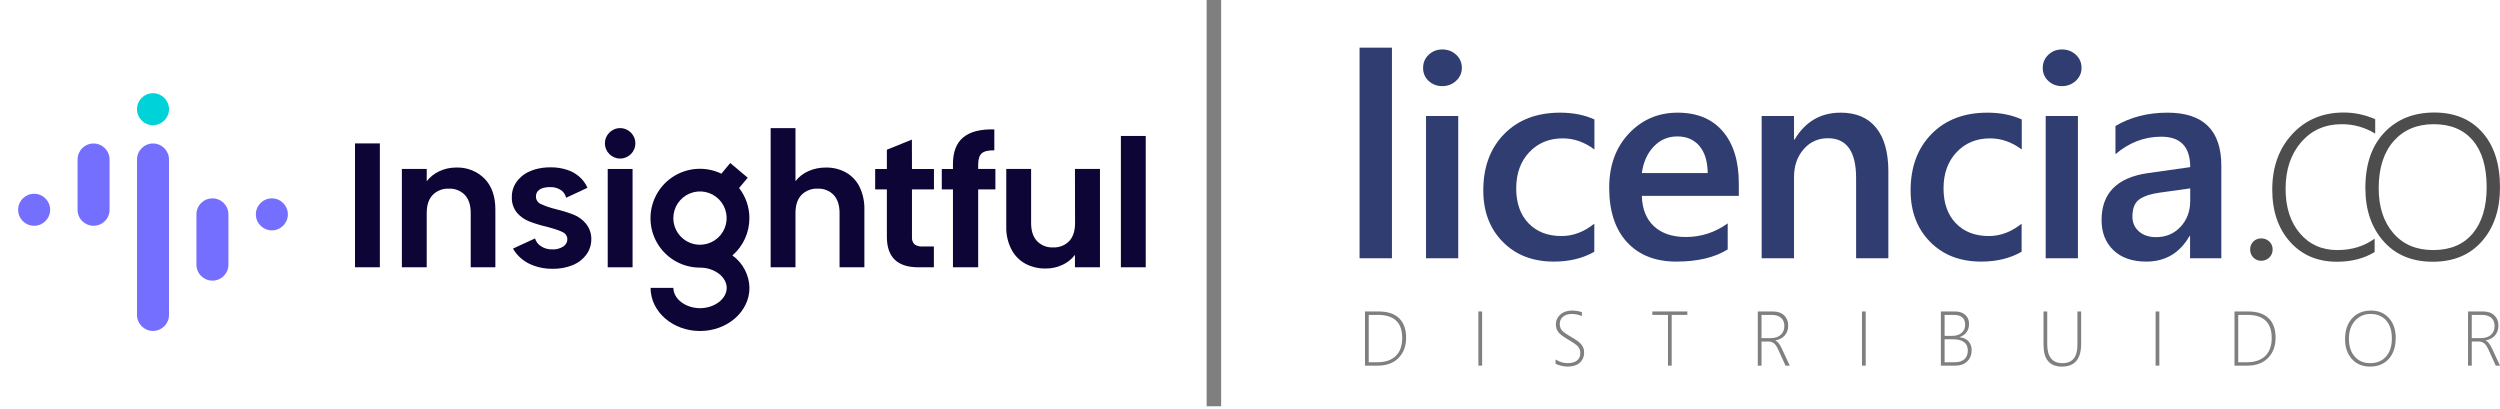 <?xml version="1.0" standalone="no"?>
<!DOCTYPE svg PUBLIC "-//W3C//DTD SVG 1.1//EN" "http://www.w3.org/Graphics/SVG/1.1/DTD/svg11.dtd">
<!--Generator: Xara Designer (www.xara.com), SVG filter version: 6.0.0.4-->
<svg stroke-width="0.501" stroke-linejoin="bevel" fill-rule="evenodd" xmlns:xlink="http://www.w3.org/1999/xlink" xmlns="http://www.w3.org/2000/svg" version="1.1" overflow="visible" width="258.444pt" height="42.259pt" viewBox="0 0 258.444 42.259">
 <defs>
	</defs>
 <g id="Document" fill="none" stroke="black" font-family="Times New Roman" font-size="16" transform="scale(1 -1)">
  <g id="Spread" transform="translate(0 -42.259)">
   <g id="Layer 1">
    <g id="Group" fill-rule="nonzero" stroke-linejoin="round" stroke-linecap="round" stroke="none" stroke-width="0.263" stroke-miterlimit="79.84">
     <g id="Group_1" fill="#2f3d70">
      <g id="Group_2">
       <path d="M 143.895,15.56 L 140.549,15.56 L 140.549,37.333 L 143.895,37.333 L 143.895,15.56 Z" marker-start="none" marker-end="none"/>
       <path d="M 149.098,33.355 C 148.553,33.355 148.085,33.532 147.698,33.886 C 147.31,34.241 147.116,34.691 147.116,35.236 C 147.116,35.783 147.31,36.238 147.698,36.601 C 148.085,36.966 148.553,37.147 149.098,37.147 C 149.663,37.147 150.142,36.966 150.534,36.601 C 150.927,36.238 151.123,35.783 151.123,35.236 C 151.123,34.72 150.927,34.277 150.534,33.909 C 150.142,33.54 149.663,33.355 149.098,33.355 Z M 150.749,15.56 L 147.418,15.56 L 147.418,30.267 L 150.749,30.267 L 150.749,15.56 Z" marker-start="none" marker-end="none"/>
       <path d="M 164.815,16.235 C 163.637,15.555 162.244,15.216 160.635,15.216 C 158.452,15.216 156.69,15.897 155.35,17.262 C 154.009,18.627 153.339,20.396 153.339,22.569 C 153.339,24.992 154.06,26.937 155.501,28.407 C 156.942,29.877 158.869,30.612 161.282,30.612 C 162.622,30.612 163.804,30.378 164.828,29.908 L 164.828,26.806 C 163.804,27.572 162.713,27.955 161.554,27.955 C 160.146,27.955 158.993,27.478 158.093,26.526 C 157.193,25.574 156.743,24.327 156.743,22.785 C 156.743,21.262 157.167,20.061 158.014,19.179 C 158.862,18.299 159.998,17.858 161.425,17.858 C 162.622,17.858 163.752,18.284 164.815,19.136 L 164.815,16.235 Z" marker-start="none" marker-end="none"/>
       <path d="M 179.755,22.009 L 169.73,22.009 C 169.769,20.649 170.187,19.601 170.987,18.864 C 171.786,18.127 172.885,17.758 174.283,17.758 C 175.854,17.758 177.294,18.226 178.606,19.166 L 178.606,16.479 C 177.266,15.637 175.494,15.216 173.292,15.216 C 171.128,15.216 169.431,15.884 168.201,17.219 C 166.97,18.555 166.355,20.434 166.355,22.856 C 166.355,25.145 167.032,27.01 168.388,28.451 C 169.742,29.891 171.425,30.612 173.435,30.612 C 175.446,30.612 177.003,29.966 178.104,28.673 C 179.205,27.381 179.755,25.585 179.755,23.287 L 179.755,22.009 Z M 176.538,24.365 C 176.528,25.561 176.245,26.493 175.691,27.158 C 175.135,27.824 174.369,28.156 173.392,28.156 C 172.435,28.156 171.623,27.807 170.958,27.108 C 170.292,26.409 169.884,25.495 169.73,24.365 L 176.538,24.365 Z" marker-start="none" marker-end="none"/>
       <path d="M 195.213,15.56 L 191.88,15.56 L 191.88,23.848 C 191.88,26.596 190.909,27.969 188.965,27.969 C 187.949,27.969 187.112,27.589 186.451,26.827 C 185.791,26.066 185.461,25.106 185.461,23.948 L 185.461,15.56 L 182.115,15.56 L 182.115,30.267 L 185.461,30.267 L 185.461,27.826 L 185.518,27.826 C 186.619,29.683 188.209,30.612 190.287,30.612 C 191.886,30.612 193.106,30.093 193.949,29.053 C 194.791,28.015 195.213,26.514 195.213,24.552 L 195.213,15.56 Z" marker-start="none" marker-end="none"/>
       <path d="M 208.99,16.235 C 207.812,15.555 206.419,15.216 204.81,15.216 C 202.627,15.216 200.865,15.897 199.525,17.262 C 198.184,18.627 197.514,20.396 197.514,22.569 C 197.514,24.992 198.235,26.937 199.676,28.407 C 201.117,29.877 203.044,30.612 205.457,30.612 C 206.798,30.612 207.979,30.378 209.004,29.908 L 209.004,26.806 C 207.979,27.572 206.888,27.955 205.729,27.955 C 204.322,27.955 203.168,27.478 202.268,26.526 C 201.369,25.574 200.918,24.327 200.918,22.785 C 200.918,21.262 201.342,20.061 202.189,19.179 C 203.037,18.299 204.173,17.858 205.6,17.858 C 206.798,17.858 207.927,18.284 208.99,19.136 L 208.99,16.235 Z" marker-start="none" marker-end="none"/>
       <path d="M 213.158,33.355 C 212.613,33.355 212.146,33.532 211.758,33.886 C 211.37,34.241 211.176,34.691 211.176,35.236 C 211.176,35.783 211.37,36.238 211.758,36.601 C 212.146,36.966 212.613,37.147 213.158,37.147 C 213.724,37.147 214.203,36.966 214.594,36.601 C 214.987,36.238 215.184,35.783 215.184,35.236 C 215.184,34.72 214.987,34.277 214.594,33.909 C 214.203,33.54 213.724,33.355 213.158,33.355 Z M 214.81,15.56 L 211.479,15.56 L 211.479,30.267 L 214.81,30.267 L 214.81,15.56 Z" marker-start="none" marker-end="none"/>
       <path d="M 229.636,15.56 L 226.404,15.56 L 226.404,17.858 L 226.348,17.858 C 225.332,16.096 223.843,15.216 221.881,15.216 C 220.434,15.216 219.303,15.608 218.483,16.393 C 217.665,17.178 217.255,18.217 217.255,19.51 C 217.255,22.287 218.855,23.905 222.053,24.365 L 226.419,24.982 C 226.419,27.079 225.423,28.128 223.431,28.128 C 221.679,28.128 220.1,27.525 218.691,26.318 L 218.691,29.234 C 220.243,30.153 222.034,30.612 224.064,30.612 C 227.778,30.612 229.636,28.783 229.636,25.125 L 229.636,15.56 Z M 226.419,22.785 L 223.332,22.354 C 222.374,22.229 221.653,21.997 221.17,21.657 C 220.686,21.317 220.444,20.721 220.444,19.869 C 220.444,19.247 220.666,18.737 221.112,18.34 C 221.557,17.943 222.153,17.743 222.9,17.743 C 223.915,17.743 224.755,18.1 225.421,18.814 C 226.086,19.527 226.419,20.424 226.419,21.506 L 226.419,22.785 Z" marker-start="none" marker-end="none"/>
      </g>
     </g>
     <g id="Group_3" fill="#4d4d4d">
      <g id="Group_4">
       <path d="M 233.762,15.302 C 233.437,15.302 233.164,15.414 232.944,15.639 C 232.723,15.864 232.614,16.139 232.614,16.465 C 232.614,16.8 232.723,17.075 232.944,17.29 C 233.164,17.507 233.437,17.614 233.762,17.614 C 234.088,17.614 234.366,17.507 234.596,17.29 C 234.825,17.075 234.94,16.8 234.94,16.465 C 234.94,16.139 234.825,15.864 234.596,15.639 C 234.366,15.414 234.088,15.302 233.762,15.302 Z" marker-start="none" marker-end="none"/>
       <path d="M 245.485,16.206 C 244.393,15.536 243.092,15.201 241.579,15.201 C 239.578,15.201 237.964,15.888 236.738,17.262 C 235.513,18.636 234.9,20.434 234.9,22.655 C 234.9,24.992 235.589,26.905 236.968,28.393 C 238.347,29.882 240.119,30.627 242.283,30.627 C 243.403,30.627 244.489,30.397 245.543,29.937 L 245.543,28.444 C 244.489,29.094 243.336,29.42 242.081,29.42 C 240.358,29.42 238.96,28.8 237.888,27.56 C 236.815,26.32 236.279,24.713 236.279,22.742 C 236.279,20.836 236.77,19.304 237.751,18.146 C 238.733,16.987 240.027,16.408 241.636,16.408 C 243.111,16.408 244.393,16.8 245.485,17.586 L 245.485,16.206 Z" marker-start="none" marker-end="none"/>
       <path d="M 251.492,15.201 C 249.348,15.201 247.65,15.908 246.401,17.32 C 245.151,18.732 244.526,20.568 244.526,22.828 C 244.526,25.269 245.179,27.179 246.487,28.558 C 247.794,29.937 249.515,30.627 251.65,30.627 C 253.747,30.627 255.404,29.942 256.618,28.573 C 257.836,27.203 258.443,25.308 258.443,22.886 C 258.443,20.597 257.823,18.744 256.584,17.327 C 255.344,15.909 253.646,15.201 251.492,15.201 Z M 251.593,29.42 C 249.859,29.42 248.478,28.836 247.449,27.667 C 246.42,26.499 245.905,24.876 245.905,22.799 C 245.905,20.875 246.407,19.328 247.413,18.159 C 248.418,16.992 249.792,16.408 251.535,16.408 C 253.306,16.408 254.671,16.983 255.629,18.131 C 256.586,19.28 257.065,20.875 257.065,22.914 C 257.065,25.011 256.588,26.62 255.635,27.74 C 254.683,28.86 253.335,29.42 251.593,29.42 Z" marker-start="none" marker-end="none"/>
      </g>
     </g>
    </g>
    <g id="Group_5" fill-rule="nonzero" stroke-linejoin="round" stroke-linecap="round" stroke="none" stroke-width="0.25" fill="#7f7f7f" stroke-miterlimit="79.84">
     <g id="Group_6">
      <path d="M 141.11,4.459 L 141.11,10.061 L 142.512,10.061 C 143.442,10.061 144.149,9.829 144.633,9.365 C 145.118,8.902 145.36,8.226 145.36,7.338 C 145.36,6.484 145.1,5.79 144.581,5.258 C 144.061,4.725 143.344,4.459 142.43,4.459 L 141.11,4.459 Z M 141.496,9.705 L 141.496,4.811 L 142.375,4.811 C 143.206,4.811 143.844,5.026 144.29,5.457 C 144.735,5.888 144.957,6.51 144.958,7.322 C 144.957,8.911 144.123,9.705 142.454,9.705 L 141.496,9.705 Z" marker-start="none" marker-end="none"/>
      <path d="M 152.832,4.459 L 152.832,10.061 L 153.218,10.061 L 153.218,4.459 L 152.832,4.459 Z" marker-start="none" marker-end="none"/>
      <path d="M 160.811,4.658 L 160.811,5.1 C 161.212,4.844 161.618,4.717 162.03,4.717 C 162.467,4.717 162.799,4.807 163.026,4.988 C 163.252,5.169 163.366,5.423 163.366,5.748 C 163.366,6.035 163.29,6.263 163.137,6.434 C 162.985,6.604 162.655,6.837 162.147,7.131 C 161.579,7.462 161.22,7.738 161.069,7.961 C 160.918,8.184 160.842,8.441 160.842,8.733 C 160.842,9.128 160.996,9.464 161.303,9.74 C 161.61,10.017 162.021,10.155 162.534,10.155 C 162.867,10.155 163.2,10.099 163.534,9.987 L 163.534,9.58 C 163.206,9.729 162.855,9.803 162.483,9.803 C 162.103,9.803 161.801,9.707 161.579,9.514 C 161.356,9.321 161.245,9.076 161.245,8.779 C 161.245,8.493 161.321,8.265 161.473,8.096 C 161.625,7.927 161.954,7.696 162.46,7.404 C 162.983,7.108 163.331,6.844 163.504,6.613 C 163.678,6.383 163.764,6.118 163.764,5.818 C 163.764,5.389 163.615,5.038 163.317,4.768 C 163.019,4.497 162.597,4.361 162.053,4.361 C 161.86,4.361 161.638,4.391 161.387,4.451 C 161.136,4.511 160.944,4.58 160.811,4.658 Z" marker-start="none" marker-end="none"/>
      <path d="M 172.814,9.705 L 172.814,4.459 L 172.432,4.459 L 172.432,9.705 L 170.814,9.705 L 170.814,10.061 L 174.432,10.061 L 174.432,9.705 L 172.814,9.705 Z" marker-start="none" marker-end="none"/>
      <path d="M 184.583,4.459 L 183.837,6.1 C 183.683,6.438 183.53,6.666 183.376,6.781 C 183.222,6.897 183.03,6.955 182.798,6.955 L 182.102,6.955 L 182.102,4.459 L 181.716,4.459 L 181.716,10.061 L 183.271,10.061 C 183.765,10.061 184.154,9.927 184.437,9.66 C 184.719,9.393 184.86,9.041 184.86,8.604 C 184.86,8.2 184.745,7.863 184.513,7.592 C 184.281,7.321 183.957,7.147 183.54,7.068 L 183.54,7.053 C 183.761,6.964 183.978,6.695 184.189,6.244 L 185.021,4.459 L 184.583,4.459 Z M 182.102,9.705 L 182.102,7.307 L 183.067,7.307 C 183.495,7.307 183.834,7.419 184.085,7.643 C 184.336,7.867 184.462,8.174 184.462,8.565 C 184.462,8.921 184.349,9.201 184.122,9.402 C 183.896,9.604 183.571,9.705 183.149,9.705 L 182.102,9.705 Z" marker-start="none" marker-end="none"/>
      <path d="M 192.488,4.459 L 192.488,10.061 L 192.874,10.061 L 192.874,4.459 L 192.488,4.459 Z" marker-start="none" marker-end="none"/>
      <path d="M 200.643,4.459 L 200.643,10.061 L 202.116,10.061 C 202.556,10.061 202.906,9.942 203.166,9.705 C 203.427,9.468 203.557,9.154 203.557,8.764 C 203.557,8.438 203.47,8.156 203.297,7.918 C 203.124,7.68 202.882,7.511 202.573,7.412 L 202.573,7.397 C 202.961,7.36 203.267,7.221 203.491,6.981 C 203.714,6.74 203.826,6.433 203.826,6.061 C 203.826,5.589 203.674,5.204 203.369,4.906 C 203.065,4.608 202.657,4.459 202.147,4.459 L 200.643,4.459 Z M 201.029,9.705 L 201.029,7.537 L 201.811,7.537 C 202.217,7.537 202.543,7.641 202.787,7.85 C 203.032,8.058 203.155,8.341 203.155,8.697 C 203.155,9.369 202.757,9.705 201.963,9.705 L 201.029,9.705 Z M 201.029,7.186 L 201.029,4.811 L 202.069,4.811 C 202.509,4.811 202.845,4.916 203.078,5.127 C 203.311,5.338 203.428,5.637 203.428,6.025 C 203.428,6.799 202.903,7.186 201.854,7.186 L 201.029,7.186 Z" marker-start="none" marker-end="none"/>
      <path d="M 215.142,6.697 C 215.142,5.14 214.478,4.361 213.15,4.361 C 211.887,4.361 211.255,5.111 211.255,6.611 L 211.255,10.061 L 211.638,10.061 L 211.638,6.666 C 211.638,5.367 212.167,4.717 213.224,4.717 C 214.248,4.717 214.759,5.348 214.759,6.611 L 214.759,10.061 L 215.142,10.061 L 215.142,6.697 Z" marker-start="none" marker-end="none"/>
      <path d="M 222.841,4.459 L 222.841,10.061 L 223.227,10.061 L 223.227,4.459 L 222.841,4.459 Z" marker-start="none" marker-end="none"/>
      <path d="M 230.996,4.459 L 230.996,10.061 L 232.398,10.061 C 233.328,10.061 234.035,9.829 234.519,9.365 C 235.004,8.902 235.246,8.226 235.246,7.338 C 235.246,6.484 234.986,5.79 234.467,5.258 C 233.947,4.725 233.23,4.459 232.316,4.459 L 230.996,4.459 Z M 231.382,9.705 L 231.382,4.811 L 232.261,4.811 C 233.092,4.811 233.73,5.026 234.176,5.457 C 234.621,5.888 234.843,6.51 234.844,7.322 C 234.843,8.911 234.009,9.705 232.34,9.705 L 231.382,9.705 Z" marker-start="none" marker-end="none"/>
      <path d="M 245.023,4.361 C 244.231,4.361 243.6,4.624 243.13,5.15 C 242.66,5.676 242.425,6.36 242.425,7.201 C 242.425,8.095 242.666,8.81 243.149,9.348 C 243.632,9.886 244.292,10.155 245.128,10.155 C 245.883,10.155 246.495,9.896 246.962,9.379 C 247.429,8.862 247.663,8.184 247.663,7.346 C 247.663,6.419 247.424,5.69 246.944,5.158 C 246.465,4.627 245.825,4.361 245.023,4.361 Z M 245.062,9.803 C 244.411,9.803 243.875,9.567 243.454,9.096 C 243.033,8.624 242.823,8.007 242.823,7.244 C 242.823,6.473 243.022,5.859 243.421,5.402 C 243.819,4.945 244.351,4.717 245.015,4.717 C 245.707,4.717 246.256,4.943 246.659,5.395 C 247.063,5.846 247.265,6.476 247.265,7.283 C 247.265,8.075 247.067,8.693 246.673,9.137 C 246.278,9.581 245.741,9.803 245.062,9.803 Z" marker-start="none" marker-end="none"/>
      <path d="M 258.006,4.459 L 257.26,6.1 C 257.105,6.438 256.953,6.666 256.799,6.781 C 256.644,6.897 256.453,6.955 256.221,6.955 L 255.525,6.955 L 255.525,4.459 L 255.139,4.459 L 255.139,10.061 L 256.694,10.061 C 257.187,10.061 257.577,9.927 257.859,9.66 C 258.142,9.393 258.282,9.041 258.282,8.604 C 258.282,8.2 258.168,7.863 257.936,7.592 C 257.704,7.321 257.38,7.147 256.963,7.068 L 256.963,7.053 C 257.183,6.964 257.401,6.695 257.612,6.244 L 258.444,4.459 L 258.006,4.459 Z M 255.525,9.705 L 255.525,7.307 L 256.489,7.307 C 256.918,7.307 257.256,7.419 257.508,7.643 C 257.759,7.867 257.885,8.174 257.885,8.565 C 257.885,8.921 257.772,9.201 257.545,9.402 C 257.319,9.604 256.993,9.705 256.571,9.705 L 255.525,9.705 Z" marker-start="none" marker-end="none"/>
     </g>
    </g>
    <path d="M 124.74,42.259 L 124.74,0.26 L 126.239,0.26 L 126.239,42.259 L 124.74,42.259 Z" stroke="none" fill="#7f7f7f" stroke-width="0.082" stroke-linejoin="miter" stroke-linecap="round" marker-start="none" marker-end="none" stroke-miterlimit="79.84"/>
    <path d="M 64.109,25.867 C 64.977,25.867 65.681,26.571 65.681,27.44 C 65.681,28.308 64.977,29.014 64.109,29.014 C 63.239,29.014 62.535,28.308 62.535,27.44 C 62.535,26.571 63.239,25.867 64.109,25.867 Z" stroke="none" fill="#0d0536" stroke-width="0.683" fill-rule="evenodd" stroke-linejoin="miter" marker-start="none" marker-end="none" stroke-miterlimit="79.84"/>
    <path d="M 39.268,27.434 L 36.7,27.434 L 36.7,14.63 L 39.268,14.63 L 39.268,27.434 Z" stroke="none" fill="#0d0536" stroke-width="0.683" fill-rule="evenodd" stroke-linejoin="miter" marker-start="none" marker-end="none" stroke-miterlimit="79.84"/>
    <path d="M 47.166,24.939 C 46.564,24.944 45.97,24.816 45.424,24.563 C 44.911,24.327 44.461,23.972 44.113,23.527 L 44.113,24.792 L 41.544,24.792 L 41.544,14.628 L 44.113,14.628 L 44.113,20.243 C 44.113,21.05 44.317,21.67 44.727,22.103 C 44.945,22.325 45.207,22.496 45.497,22.608 C 45.786,22.721 46.095,22.771 46.406,22.756 C 46.711,22.771 47.017,22.721 47.302,22.608 C 47.588,22.495 47.845,22.324 48.058,22.103 C 48.46,21.67 48.661,21.05 48.661,20.243 L 48.661,14.628 L 51.21,14.628 L 51.21,20.591 C 51.21,21.959 50.837,23.026 50.089,23.793 C 49.707,24.174 49.25,24.474 48.747,24.671 C 48.244,24.868 47.705,24.959 47.166,24.939 Z" stroke="none" fill="#0d0536" stroke-width="0.683" fill-rule="evenodd" stroke-linejoin="miter" marker-start="none" marker-end="none" stroke-miterlimit="79.84"/>
    <path d="M 61.129,17.527 C 61.131,16.963 60.955,16.414 60.628,15.956 C 60.287,15.481 59.821,15.11 59.28,14.885 L 59.234,14.863 C 58.561,14.589 57.84,14.455 57.115,14.471 C 56.466,14.462 55.822,14.568 55.211,14.786 C 55.097,14.825 54.986,14.87 54.878,14.92 C 54.259,15.187 53.721,15.606 53.309,16.138 C 53.207,16.273 53.115,16.415 53.034,16.563 L 55.31,17.61 C 55.399,17.31 55.586,17.048 55.839,16.863 C 56.203,16.596 56.649,16.459 57.101,16.477 C 57.505,16.457 57.904,16.564 58.244,16.784 C 58.283,16.81 58.321,16.838 58.354,16.871 C 58.448,16.953 58.523,17.054 58.574,17.166 C 58.624,17.281 58.65,17.404 58.649,17.527 C 58.649,17.687 58.602,17.844 58.512,17.977 C 58.422,18.109 58.294,18.212 58.145,18.271 C 57.966,18.358 57.783,18.434 57.594,18.5 L 57.371,18.574 C 57.206,18.626 57.023,18.68 56.82,18.736 L 56.544,18.814 C 55.91,18.957 55.287,19.147 54.682,19.381 C 54.199,19.576 53.771,19.884 53.433,20.28 C 53.067,20.741 52.881,21.322 52.912,21.911 C 52.908,22.464 53.077,23.003 53.398,23.454 C 53.751,23.944 54.233,24.326 54.792,24.556 C 54.955,24.628 55.125,24.691 55.297,24.744 C 55.827,24.895 56.378,24.968 56.93,24.961 C 57.524,24.968 58.115,24.875 58.677,24.686 C 59.098,24.546 59.488,24.328 59.828,24.043 C 60.22,23.722 60.529,23.311 60.73,22.845 L 58.525,21.817 C 58.457,22.111 58.291,22.374 58.055,22.561 C 57.707,22.814 57.284,22.938 56.855,22.917 C 56.626,22.921 56.399,22.893 56.178,22.837 C 56.036,22.798 55.901,22.737 55.778,22.658 C 55.659,22.582 55.562,22.476 55.496,22.351 C 55.43,22.226 55.399,22.085 55.404,21.943 C 55.403,21.778 55.451,21.615 55.542,21.476 C 55.634,21.338 55.765,21.228 55.919,21.164 C 56.291,20.987 56.68,20.845 57.078,20.739 L 57.513,20.622 C 58.133,20.474 58.741,20.286 59.333,20.055 C 59.813,19.856 60.236,19.544 60.567,19.145 C 60.94,18.689 61.14,18.115 61.129,17.527 Z" stroke="none" fill="#0d0536" stroke-width="0.683" fill-rule="evenodd" stroke-linejoin="miter" marker-start="none" marker-end="none" stroke-miterlimit="79.84"/>
    <path d="M 65.393,24.792 L 62.825,24.792 L 62.825,14.627 L 65.393,14.627 L 65.393,24.792 Z" stroke="none" fill="#0d0536" stroke-width="0.683" fill-rule="evenodd" stroke-linejoin="miter" marker-start="none" marker-end="none" stroke-miterlimit="79.84"/>
    <path d="M 87.447,24.434 C 86.817,24.778 86.11,24.951 85.393,24.939 C 84.761,24.948 84.136,24.82 83.558,24.563 C 83.037,24.336 82.582,23.979 82.235,23.528 L 82.235,29.011 L 79.667,29.011 L 79.667,14.628 L 82.235,14.628 L 82.235,20.243 C 82.235,21.05 82.442,21.671 82.849,22.103 C 83.068,22.325 83.33,22.497 83.621,22.609 C 83.911,22.722 84.22,22.772 84.531,22.756 C 84.837,22.772 85.143,22.722 85.428,22.609 C 85.714,22.496 85.971,22.325 86.184,22.103 C 86.585,21.671 86.791,21.05 86.791,20.243 L 86.791,14.628 L 89.358,14.628 L 89.358,20.591 C 89.381,21.406 89.208,22.214 88.854,22.949 C 88.544,23.575 88.053,24.092 87.447,24.434 Z" stroke="none" fill="#0d0536" stroke-width="0.683" fill-rule="evenodd" stroke-linejoin="miter" marker-start="none" marker-end="none" stroke-miterlimit="79.84"/>
    <path d="M 94.269,27.828 L 91.682,26.781 L 91.682,24.791 L 90.472,24.791 L 90.472,22.681 L 91.682,22.681 L 91.682,17.781 C 91.682,15.68 92.763,14.629 94.927,14.627 L 96.542,14.627 L 96.542,16.782 L 95.351,16.782 C 95.057,16.756 94.764,16.837 94.525,17.01 C 94.434,17.11 94.365,17.227 94.322,17.356 C 94.28,17.484 94.265,17.619 94.277,17.754 L 94.277,22.681 L 96.55,22.681 L 96.55,24.791 L 94.277,24.791 L 94.269,27.828 Z" stroke="none" fill="#0d0536" stroke-width="0.683" fill-rule="evenodd" stroke-linejoin="miter" marker-start="none" marker-end="none" stroke-miterlimit="79.84"/>
    <path d="M 101.122,25.214 C 101.122,25.789 101.241,26.187 101.488,26.406 C 101.732,26.627 102.166,26.729 102.791,26.718 L 102.791,28.883 C 101.358,28.92 100.287,28.645 99.578,28.057 C 98.869,27.469 98.514,26.551 98.514,25.301 L 98.514,24.789 L 97.36,24.789 L 97.36,22.679 L 98.514,22.679 L 98.514,14.627 L 101.122,14.627 L 101.122,22.682 L 102.901,22.682 L 102.901,24.792 L 101.122,24.792 L 101.122,25.214 Z" stroke="none" fill="#0d0536" stroke-width="0.683" fill-rule="evenodd" stroke-linejoin="miter" marker-start="none" marker-end="none" stroke-miterlimit="79.84"/>
    <path d="M 111.137,19.195 C 111.137,18.389 110.934,17.769 110.532,17.333 C 110.315,17.112 110.053,16.939 109.767,16.828 C 109.478,16.716 109.17,16.667 108.862,16.683 C 108.556,16.667 108.25,16.717 107.965,16.829 C 107.68,16.941 107.421,17.113 107.208,17.333 C 106.798,17.769 106.594,18.39 106.594,19.195 L 106.594,24.792 L 104.025,24.792 L 104.025,18.829 C 104.003,18.018 104.184,17.214 104.55,16.49 C 104.87,15.863 105.371,15.346 105.988,15.004 C 106.637,14.66 107.364,14.486 108.099,14.5 C 108.697,14.495 109.289,14.623 109.831,14.876 C 110.341,15.109 110.787,15.464 111.126,15.911 L 111.126,14.627 L 113.712,14.627 L 113.712,24.792 L 111.126,24.792 L 111.137,19.195 Z" stroke="none" fill="#0d0536" stroke-width="0.683" fill-rule="evenodd" stroke-linejoin="miter" marker-start="none" marker-end="none" stroke-miterlimit="79.84"/>
    <path d="M 118.442,28.204 L 115.874,28.204 L 115.874,14.628 L 118.442,14.628 L 118.442,28.204 Z" stroke="none" fill="#0d0536" stroke-width="0.683" fill-rule="evenodd" stroke-linejoin="miter" marker-start="none" marker-end="none" stroke-miterlimit="79.84"/>
    <path d="M 77.472,19.713 C 77.471,20.84 77.096,21.935 76.404,22.824 L 77.298,23.887 L 75.491,25.406 L 74.574,24.304 C 73.881,24.637 73.124,24.811 72.355,24.811 C 71.587,24.811 70.829,24.637 70.136,24.304 C 69.444,23.971 68.836,23.485 68.358,22.884 C 67.88,22.284 67.543,21.582 67.373,20.832 C 67.203,20.084 67.203,19.307 67.375,18.557 C 67.548,17.809 67.887,17.109 68.368,16.509 C 68.847,15.909 69.457,15.425 70.149,15.094 C 70.842,14.763 71.601,14.592 72.37,14.593 C 73.86,14.593 75.125,13.632 75.125,12.497 C 75.125,11.361 73.863,10.4 72.37,10.4 C 70.875,10.4 69.614,11.359 69.614,12.497 L 67.255,12.497 C 67.255,10.038 69.548,8.041 72.367,8.041 C 75.185,8.041 77.477,10.038 77.477,12.497 C 77.465,13.154 77.299,13.8 76.994,14.382 C 76.688,14.965 76.251,15.469 75.717,15.852 C 76.27,16.333 76.712,16.926 77.014,17.591 C 77.317,18.259 77.473,18.982 77.472,19.713 Z M 69.607,19.713 C 69.607,20.258 69.769,20.791 70.072,21.244 C 70.375,21.697 70.806,22.05 71.309,22.259 C 71.812,22.467 72.367,22.522 72.901,22.416 C 73.435,22.309 73.926,22.046 74.312,21.662 C 74.697,21.276 74.959,20.786 75.066,20.25 C 75.172,19.716 75.117,19.162 74.909,18.659 C 74.701,18.156 74.347,17.724 73.894,17.422 C 73.441,17.119 72.908,16.958 72.363,16.958 C 71.633,16.958 70.933,17.248 70.415,17.765 C 69.898,18.281 69.607,18.983 69.607,19.713 Z" stroke="none" fill="#0d0536" stroke-width="0.683" fill-rule="evenodd" stroke-linejoin="miter" marker-start="none" marker-end="none" stroke-miterlimit="79.84"/>
    <path d="M 14.163,30.971 C 14.163,31.883 14.903,32.625 15.816,32.625 C 16.73,32.625 17.471,31.883 17.471,30.971 C 17.471,30.057 16.73,29.316 15.816,29.316 C 14.903,29.316 14.163,30.057 14.163,30.971 Z" stroke="none" fill="#00d2da" stroke-width="0.683" fill-rule="evenodd" stroke-linejoin="miter" marker-start="none" marker-end="none" stroke-miterlimit="79.84"/>
    <path d="M 14.163,25.771 C 14.163,26.685 14.903,27.425 15.816,27.425 C 16.73,27.425 17.471,26.685 17.471,25.771 L 17.471,9.703 C 17.471,8.788 16.73,8.048 15.816,8.048 C 14.903,8.048 14.163,8.788 14.163,9.703 L 14.163,25.771 Z" stroke="none" fill="#746fff" stroke-width="0.683" fill-rule="evenodd" stroke-linejoin="miter" marker-start="none" marker-end="none" stroke-miterlimit="79.84"/>
    <path d="M 20.306,20.1 C 20.306,21.013 21.047,21.753 21.96,21.753 C 22.875,21.753 23.615,21.013 23.615,20.1 L 23.615,14.901 C 23.615,13.986 22.875,13.247 21.96,13.247 C 21.047,13.247 20.306,13.986 20.306,14.901 L 20.306,20.1 Z" stroke="none" fill="#746fff" stroke-width="0.683" fill-rule="evenodd" stroke-linejoin="miter" marker-start="none" marker-end="none" stroke-miterlimit="79.84"/>
    <path d="M 8.018,25.771 C 8.018,26.685 8.759,27.425 9.673,27.425 C 10.586,27.425 11.327,26.685 11.327,25.771 L 11.327,20.572 C 11.327,19.658 10.586,18.919 9.673,18.919 C 8.759,18.919 8.018,19.658 8.018,20.572 L 8.018,25.771 Z" stroke="none" fill="#746fff" stroke-width="0.683" fill-rule="evenodd" stroke-linejoin="miter" marker-start="none" marker-end="none" stroke-miterlimit="79.84"/>
    <path d="M 1.875,20.572 C 1.875,21.485 2.616,22.227 3.528,22.227 C 4.442,22.227 5.183,21.485 5.183,20.572 C 5.183,19.658 4.442,18.919 3.528,18.919 C 2.616,18.919 1.875,19.658 1.875,20.572 Z" stroke="none" fill="#746fff" stroke-width="0.683" fill-rule="evenodd" stroke-linejoin="miter" marker-start="none" marker-end="none" stroke-miterlimit="79.84"/>
    <path d="M 26.451,20.1 C 26.451,21.013 27.19,21.753 28.104,21.753 C 29.018,21.753 29.759,21.013 29.759,20.1 C 29.759,19.186 29.018,18.445 28.104,18.445 C 27.19,18.445 26.451,19.186 26.451,20.1 Z" stroke="none" fill="#746fff" stroke-width="0.683" fill-rule="evenodd" stroke-linejoin="miter" marker-start="none" marker-end="none" stroke-miterlimit="79.84"/>
   </g>
  </g>
 </g>
</svg>
